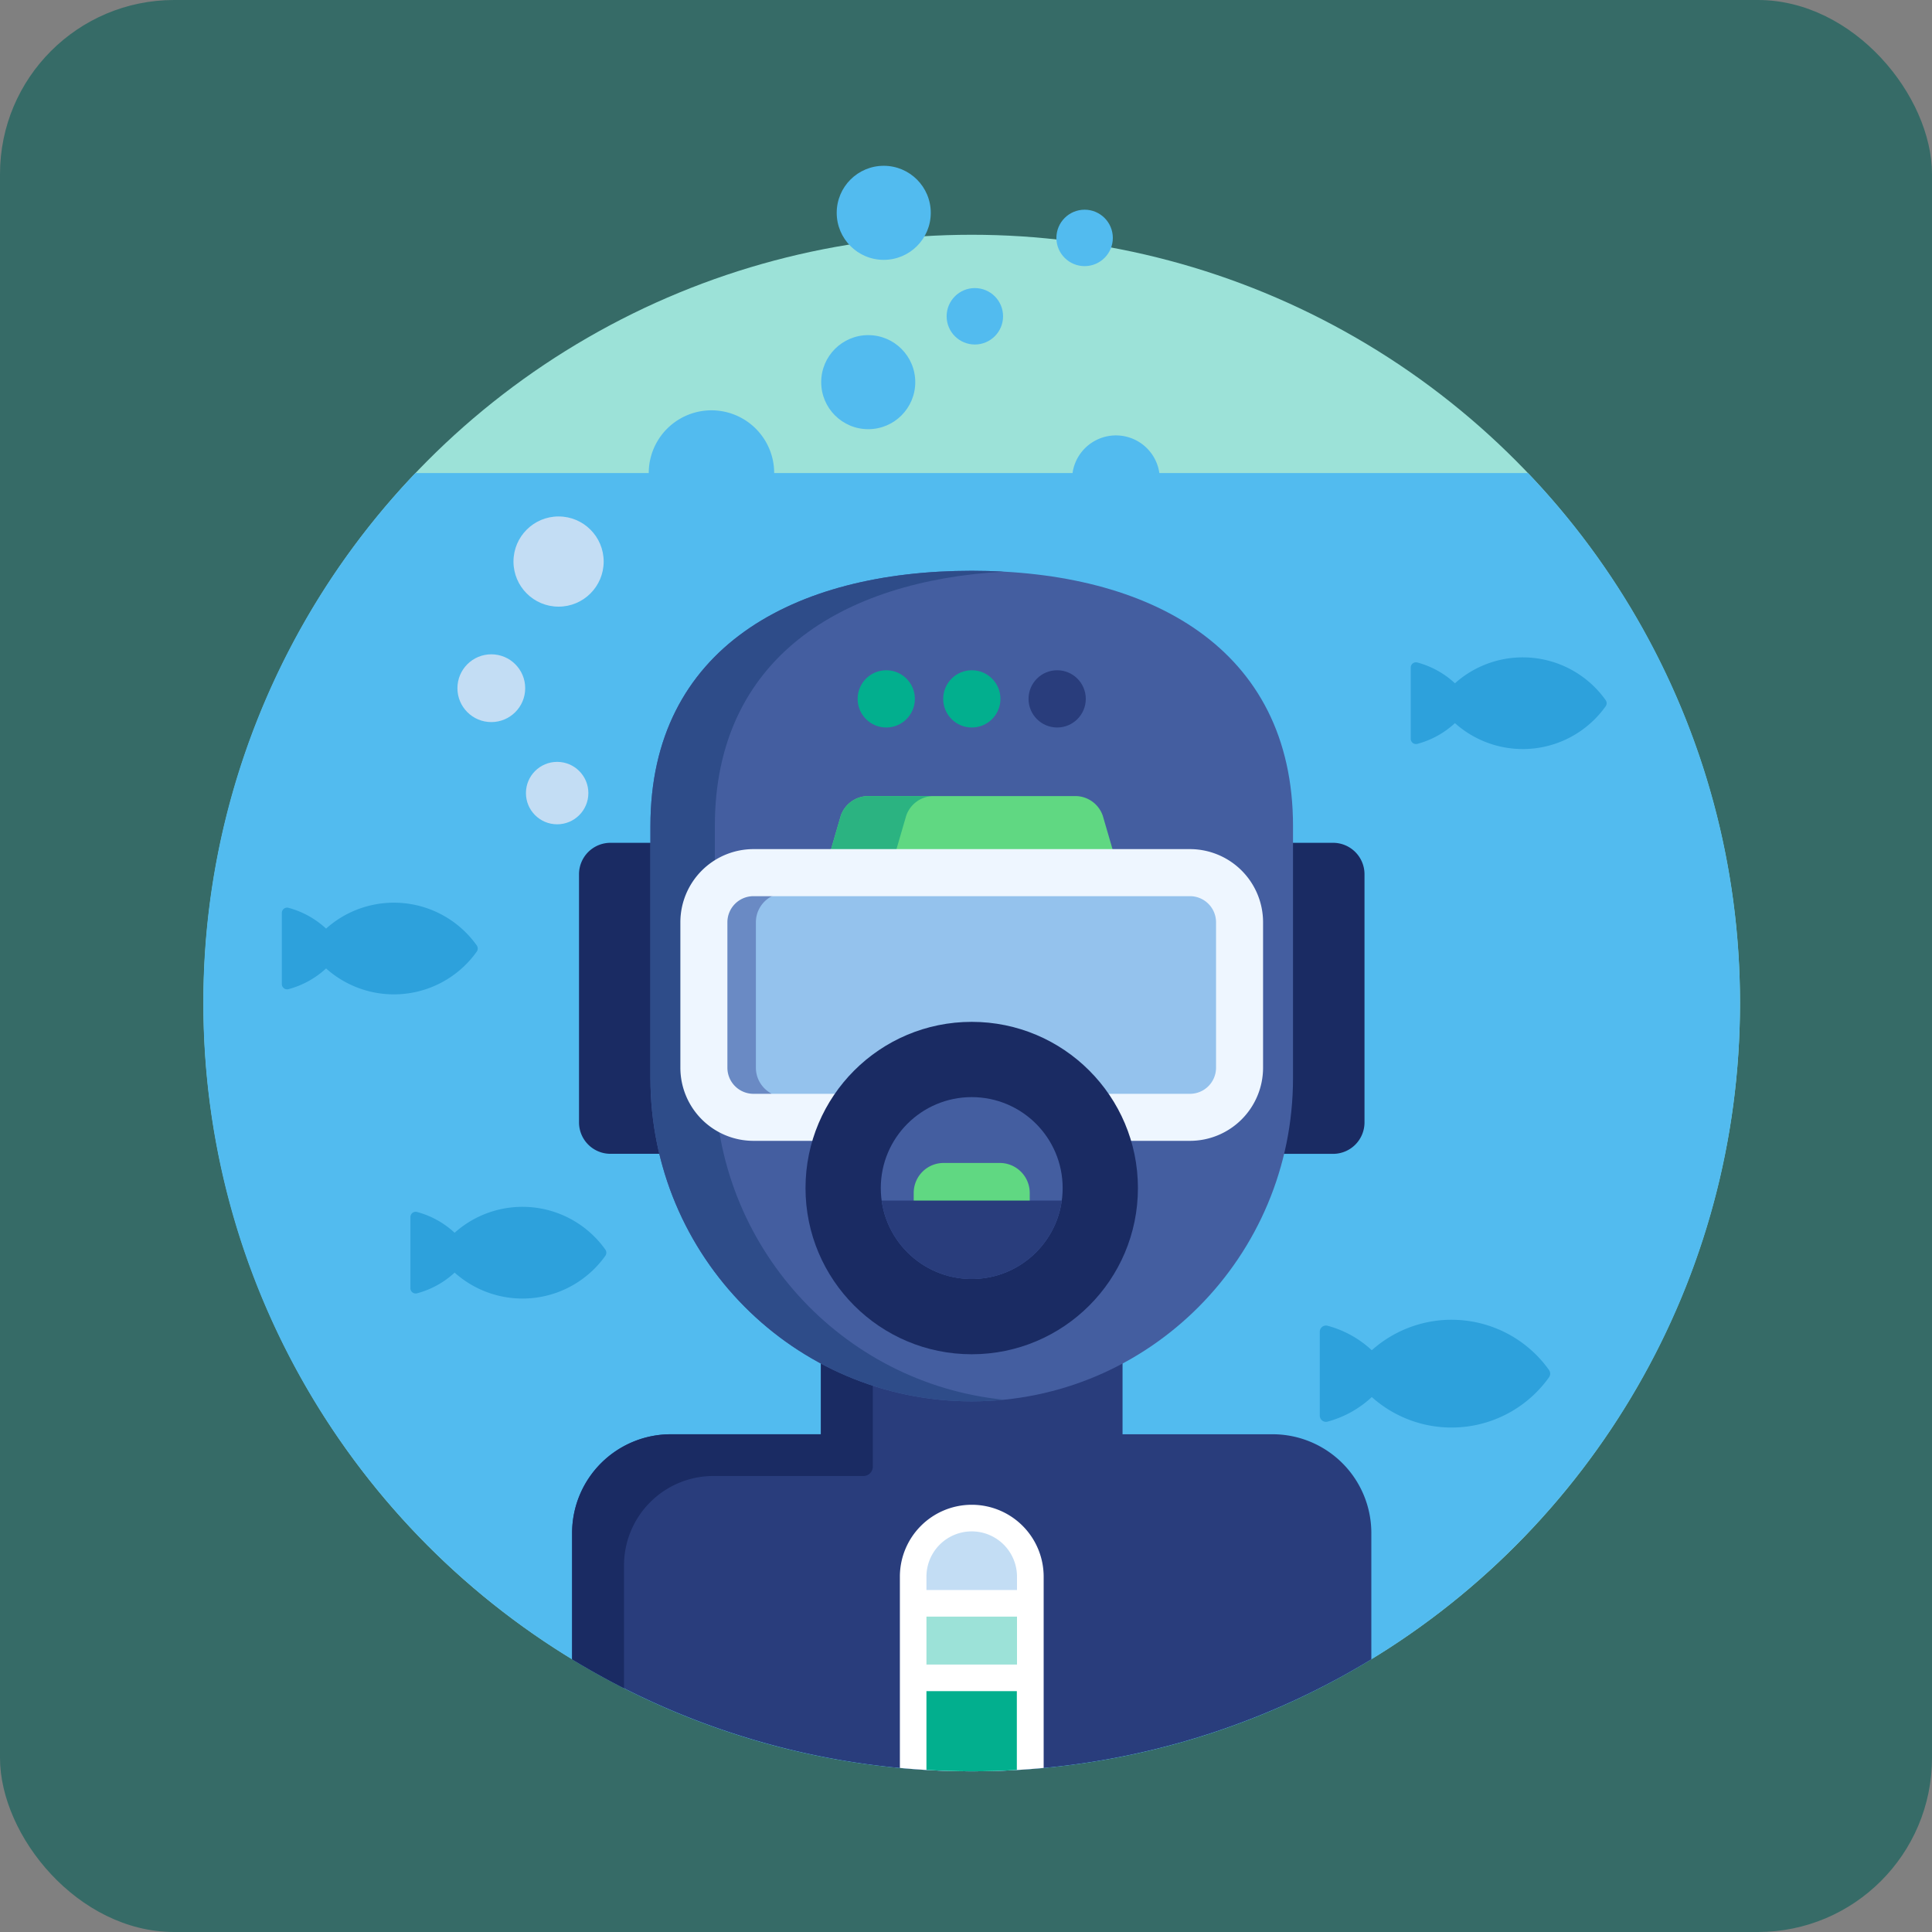 <svg id="Layer_1" data-name="Layer 1" xmlns="http://www.w3.org/2000/svg" viewBox="0 0 760 760">
  <rect x="0" y="0" width="760" height="760" fill="#808080" stroke="none"/>
  <rect width="760" height="760" rx="68.5" style="fill: #366b67"/>
  <g>
    <circle cx="382.25" cy="394.57" r="302.22" style="fill: #9ce2d8"/>
    <path d="M601.07,187h-145a17.25,17.25,0,0,0-34.15,0H304.55a24.67,24.67,0,0,0-49.34,0H163.45A301.21,301.21,0,0,0,80,395.49C80,562.4,215.35,697.71,382.26,697.71S684.48,562.4,684.48,395.49A301.21,301.21,0,0,0,601.07,187Z" transform="translate(-0.01 -0.92)" style="fill: #52bbef"/>
    <path d="M128.28,381.88a40,40,0,0,0,59.27-6.61,2.12,2.12,0,0,0,0-2.45,40,40,0,0,0-59.27-6.61,35.07,35.07,0,0,0-14.8-8.18,2.07,2.07,0,0,0-2.6,2v28a2.07,2.07,0,0,0,2.6,2A35.07,35.07,0,0,0,128.28,381.88Z" transform="translate(-0.01 -0.92)" style="fill: #2da1dc"/>
    <g>
      <path d="M257.11,425V332.46h-17a12.37,12.37,0,0,0-12.33,12.34v97.66a12.37,12.37,0,0,0,12.33,12.34h20.57A126.34,126.34,0,0,1,257.11,425Z" transform="translate(-0.01 -0.92)" style="fill: #1a2b63"/>
      <path d="M524.43,332.46h-17V425a126.34,126.34,0,0,1-3.56,29.82h20.57a12.37,12.37,0,0,0,12.33-12.34V344.8A12.37,12.37,0,0,0,524.43,332.46Z" transform="translate(-0.01 -0.92)" style="fill: #1a2b63"/>
    </g>
    <path d="M500.65,565.12H441.59V535.85a124.29,124.29,0,0,1-118.66,0v29.28H263.87a38.86,38.86,0,0,0-38.81,38.82v49.71a302.46,302.46,0,0,0,314.4,0V603.94A38.86,38.86,0,0,0,500.65,565.12Z" transform="translate(-0.01 -0.92)" style="fill: #293d7c"/>
    <path d="M245.48,616.66a35.17,35.17,0,0,1,35.12-35.12h59.06a3.7,3.7,0,0,0,3.7-3.7V544.68a123.67,123.67,0,0,1-20.43-8.84v29.28H263.87a38.86,38.86,0,0,0-38.81,38.82v49.71q10,6.08,20.42,11.39V616.66Z" transform="translate(-0.01 -0.92)" style="fill: #1a2b63"/>
    <path d="M382.26,225.45c-69.8,0-126.39,30.19-126.39,100.42V425c0,70.23,56.59,127.17,126.39,127.17S508.65,495.21,508.65,425V325.87C508.65,255.64,452.07,225.45,382.26,225.45Z" transform="translate(-0.01 -0.92)" style="fill: #445ea0"/>
    <path d="M281.21,425V325.87c0-65.92,49.86-96.57,113.72-100.08q-6.26-.34-12.67-.34c-69.81,0-126.39,30.19-126.39,100.42V425c0,70.23,56.59,127.17,126.39,127.17,4.28,0,8.5-.22,12.67-.63C331.07,545.12,281.21,490.91,281.21,425Z" transform="translate(-0.01 -0.92)" style="fill: #2e4c89"/>
    <path d="M438,336.18l-4.17-14.33a11.45,11.45,0,0,0-10.35-7.77H341.1a11.46,11.46,0,0,0-10.36,7.77l-4.17,14.33Z" transform="translate(-0.01 -0.92)" style="fill: #60d882"/>
    <path d="M366.82,314.08H341.1a11.46,11.46,0,0,0-10.36,7.77l-4.17,14.33H352.3l4.17-14.33A11.44,11.44,0,0,1,366.82,314.08Z" transform="translate(-0.01 -0.92)" style="fill: #2bb381"/>
    <path d="M468.11,352.21H296.41a11.5,11.5,0,0,0-11.49,11.49v57.24a11.5,11.5,0,0,0,11.49,11.49h32.68a64.11,64.11,0,0,1,106.35,0h32.67a11.5,11.5,0,0,0,11.49-11.49V363.7A11.5,11.5,0,0,0,468.11,352.21Z" transform="translate(-0.01 -0.92)" style="fill: #94c2ed"/>
    <path d="M297.36,420.94V363.7a11.51,11.51,0,0,1,11.49-11.49H296.41a11.5,11.5,0,0,0-11.49,11.49v57.24a11.5,11.5,0,0,0,11.49,11.49h12.44A11.5,11.5,0,0,1,297.36,420.94Z" transform="translate(-0.01 -0.92)" style="fill: #6a8ac4"/>
    <g>
      <path d="M361.54,407.58l55.36-55.37H382.37l-80.22,80.22h26.94A64.38,64.38,0,0,1,361.54,407.58Z" transform="translate(-0.01 -0.92)" style="fill: #94c2ed"/>
      <path d="M418.86,415.64l58.6-58.6a11.49,11.49,0,0,0-9.35-4.83H447.74l-53.12,53.12A63.72,63.72,0,0,1,418.86,415.64Z" transform="translate(-0.01 -0.92)" style="fill: #94c2ed"/>
    </g>
    <g>
      <circle cx="219.73" cy="220.9" r="17.74" style="fill: #c3ddf4"/>
      <circle cx="193.27" cy="270.72" r="13.33" style="fill: #c3ddf4"/>
      <circle cx="219.17" cy="311.98" r="12.28" style="fill: #c3ddf4"/>
    </g>
    <path d="M468.11,334.94H296.41a28.79,28.79,0,0,0-28.76,28.76v57.24a28.79,28.79,0,0,0,28.76,28.76h24.46A64.16,64.16,0,0,1,330,431.2H296.41a10.27,10.27,0,0,1-10.26-10.26V363.7a10.27,10.27,0,0,1,10.26-10.25h171.7a10.27,10.27,0,0,1,10.26,10.25v57.24a10.27,10.27,0,0,1-10.26,10.26H434.56a64.16,64.16,0,0,1,9.09,18.5h24.46a28.79,28.79,0,0,0,28.76-28.76V363.7A28.79,28.79,0,0,0,468.11,334.94Z" transform="translate(-0.01 -0.92)" style="fill: #eef6ff"/>
    <path d="M382.26,592.86A28.28,28.28,0,0,0,354,621.14v75.24c9.31.87,18.74,1.33,28.28,1.33s19-.46,28.28-1.33V621.14A28.28,28.28,0,0,0,382.26,592.86Z" transform="translate(-0.01 -0.92)" style="fill: #fff"/>
    <path d="M400.07,626.38v-5.24a17.81,17.81,0,0,0-35.62,0v5.24Z" transform="translate(-0.01 -0.92)" style="fill: #c3ddf4"/>
    <rect x="364.44" y="635.94" width="35.62" height="18.85" style="fill: #9ce2d8"/>
    <path d="M364.45,696.56c0,.21,0,.41,0,.61q8.83.52,17.78.54t17.78-.54c0-.2,0-.4,0-.61V666.18H364.45v30.38Z" transform="translate(-0.01 -0.92)" style="fill: #02af8e"/>
    <g>
      <path d="M178.85,501.53a40,40,0,0,0,59.28-6.6,2.13,2.13,0,0,0,0-2.46,40,40,0,0,0-59.28-6.61,35,35,0,0,0-14.79-8.18,2.07,2.07,0,0,0-2.6,2v28a2,2,0,0,0,.81,1.64,2.09,2.09,0,0,0,1.79.36A35.06,35.06,0,0,0,178.85,501.53Z" transform="translate(-0.01 -0.92)" style="fill: #2da1dc"/>
      <path d="M539.64,550.49a47.06,47.06,0,0,0,69.71-7.77,2.48,2.48,0,0,0,0-2.88,47.06,47.06,0,0,0-69.71-7.77,41.21,41.21,0,0,0-17.4-9.63,2.43,2.43,0,0,0-3.06,2.36v33a2.43,2.43,0,0,0,3.06,2.35A41.21,41.21,0,0,0,539.64,550.49Z" transform="translate(-0.01 -0.92)" style="fill: #2da1dc"/>
      <path d="M572.35,285.38a40,40,0,0,0,59.27-6.61,2,2,0,0,0,.4-1.22,2.08,2.08,0,0,0-.4-1.23,40,40,0,0,0-59.27-6.61,35,35,0,0,0-14.79-8.18,2.06,2.06,0,0,0-2.6,2v28a2.08,2.08,0,0,0,.8,1.65,2.11,2.11,0,0,0,1.8.36A35.06,35.06,0,0,0,572.35,285.38Z" transform="translate(-0.01 -0.92)" style="fill: #2da1dc"/>
    </g>
    <g>
      <circle cx="341.54" cy="150.33" r="18.5" style="fill: #52bbef"/>
      <circle cx="383.48" cy="124.42" r="11.1" style="fill: #52bbef"/>
      <circle cx="426.66" cy="93.59" r="11.1" style="fill: #52bbef"/>
      <circle cx="347.64" cy="83.72" r="18.5" style="fill: #52bbef"/>
    </g>
    <circle cx="382.25" cy="467.35" r="65.38" style="fill: #1a2b63"/>
    <circle cx="382.25" cy="467.35" r="35.77" style="fill: #445ea0"/>
    <path d="M405.08,474.44v-4.26A11.78,11.78,0,0,0,393.3,458.4H371.22a11.77,11.77,0,0,0-11.78,11.78v4.26Z" transform="translate(-0.01 -0.92)" style="fill: #60d882"/>
    <g>
      <path d="M346.83,473.2a35.77,35.77,0,0,0,70.86,0Z" transform="translate(-0.01 -0.92)" style="fill: #293d7c"/>
      <circle cx="415.86" cy="274.92" r="11.26" style="fill: #293d7c"/>
    </g>
    <g>
      <circle cx="382.29" cy="274.92" r="11.26" style="fill: #02af8e"/>
      <circle cx="348.63" cy="274.92" r="11.26" style="fill: #02af8e"/>
    </g>
  </g>
</svg>
